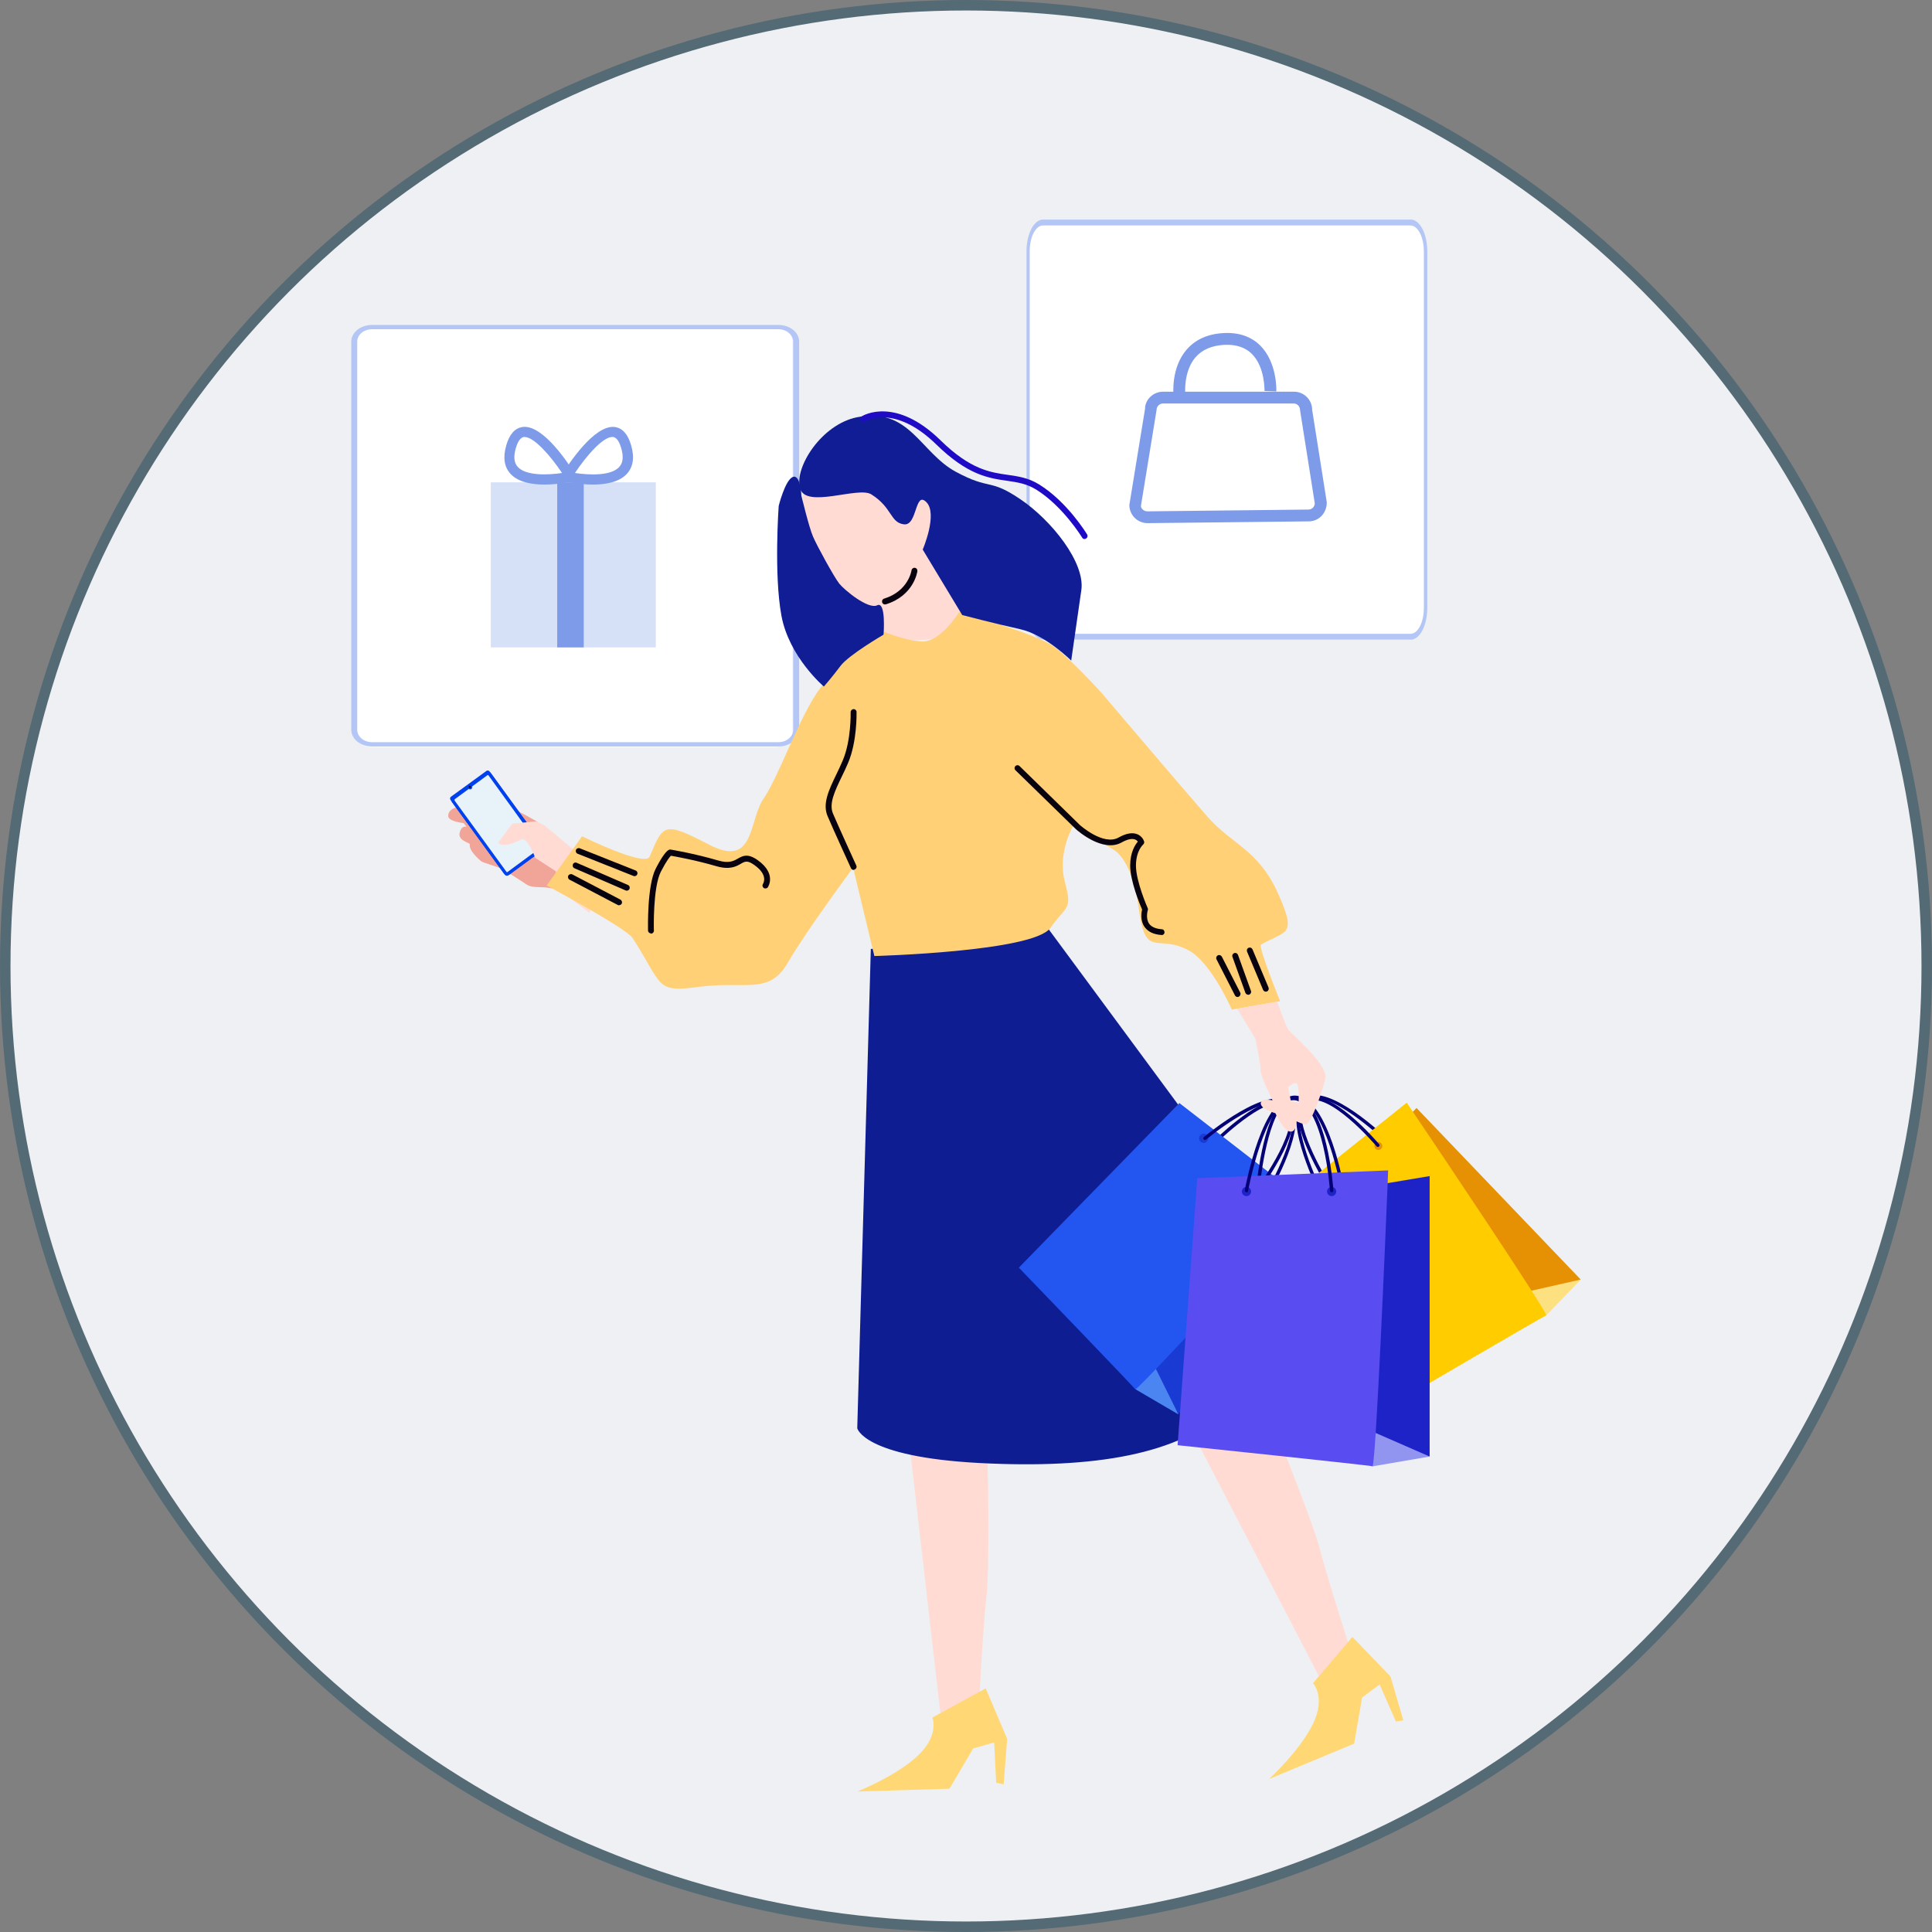 <svg width="184" height="184" viewBox="0 0 184 184" fill="none" xmlns="http://www.w3.org/2000/svg">
<rect x="0" y="0" width="184" height="184" fill="#808080" stroke="none"/>
<circle cx="92" cy="92" r="91.5" fill="#EFF0F3" stroke="#546A75"/>
<g clip-path="url(#clip0_8606_9636)">
<path d="M99.335 21.191H134.336C135.123 21.191 135.763 22.427 135.763 23.944V57.891C135.763 59.408 135.123 60.644 134.336 60.644H99.335C98.549 60.644 97.908 59.408 97.908 57.891V23.944C97.908 22.427 98.549 21.191 99.335 21.191Z" fill="white"/>
<path d="M134.347 60.913H99.346C98.47 60.913 97.762 59.554 97.762 57.88V23.944C97.762 22.27 98.47 20.91 99.346 20.91H134.347C135.224 20.91 135.931 22.27 135.931 23.944V57.891C135.931 59.565 135.224 60.925 134.347 60.925V60.913ZM99.335 21.472C98.627 21.472 98.066 22.573 98.066 23.944V57.891C98.066 59.25 98.638 60.363 99.335 60.363H134.336C135.044 60.363 135.606 59.262 135.606 57.891V23.944C135.606 22.584 135.033 21.472 134.336 21.472H99.335Z" fill="#B3C6F6"/>
<path d="M111.758 37.631C111.758 37.53 111.511 35.035 113.005 33.305C113.837 32.339 115.027 31.799 116.532 31.721C117.97 31.642 119.15 32.046 120.015 32.9C121.643 34.519 121.565 37.17 121.553 37.283L120.43 37.238C120.43 37.238 120.498 34.957 119.217 33.698C118.588 33.069 117.689 32.788 116.589 32.844C115.398 32.912 114.488 33.305 113.859 34.024C112.691 35.384 112.882 37.496 112.882 37.508L111.758 37.62V37.631Z" fill="#7E9BE9"/>
<path d="M109.287 49.823C108.332 49.823 107.557 49.047 107.557 48.092L109.051 38.934C109.051 38.069 109.815 37.305 110.77 37.305H123.238C124.193 37.305 124.968 38.08 124.968 39.035L126.361 47.845C126.361 48.879 125.597 49.654 124.642 49.654L109.298 49.823H109.287ZM110.759 38.428C110.433 38.428 110.152 38.698 110.152 39.035L108.658 48.193C108.658 48.429 108.939 48.699 109.265 48.699L124.609 48.53C124.946 48.53 125.215 48.261 125.215 47.924L123.822 39.114C123.822 38.698 123.542 38.428 123.216 38.428H110.747H110.759Z" fill="#7E9BE9"/>
<path d="M35.409 31.158H73.803C74.724 31.158 75.476 31.788 75.476 32.552V69.757C75.476 70.532 74.724 71.15 73.803 71.15H35.409C34.488 71.15 33.735 70.521 33.735 69.757V32.552C33.735 31.776 34.488 31.158 35.409 31.158Z" fill="white"/>
<path d="M74.138 71.093H35.425C34.338 71.093 33.454 70.386 33.454 69.502V32.538C33.454 31.665 34.338 30.947 35.425 30.947H74.138C75.225 30.947 76.109 31.654 76.109 32.538V69.502C76.109 70.375 75.225 71.093 74.138 71.093ZM35.425 31.356C34.644 31.356 34.021 31.886 34.021 32.538V69.502C34.021 70.154 34.655 70.684 35.425 70.684H74.138C74.908 70.684 75.543 70.154 75.543 69.502V32.538C75.543 31.886 74.908 31.356 74.138 31.356H35.425Z" fill="#B3C6F6"/>
<path d="M112.253 133.908L126.664 161.663L128.821 157.775C128.821 157.775 126.372 150.19 125.687 147.482C125.002 144.785 119.565 131.132 118.869 130.11C118.172 129.076 112.241 133.908 112.241 133.908H112.253Z" fill="#FFDBD4"/>
<path d="M133.651 163.843L132.427 159.663L128.799 155.898L125.047 160.303C125.047 160.303 126.294 161.607 125.047 164.169C123.811 166.731 120.868 169.428 120.868 169.428L128.967 166.057L129.72 161.674L131.393 160.427L132.943 163.955L133.64 163.843H133.651Z" fill="#FFD875"/>
<path d="M86.249 134.346L89.821 165.416L93.224 162.562C93.224 162.562 93.64 154.595 93.966 151.831C94.291 149.067 94.067 134.38 93.786 133.166C93.505 131.953 86.249 134.357 86.249 134.357V134.346Z" fill="#FFDBD4"/>
<path d="M95.583 169.946L95.92 165.608L93.876 160.799L88.798 163.574C88.798 163.574 89.495 165.237 87.428 167.193C85.361 169.148 81.654 170.62 81.654 170.62L90.427 170.35L92.685 166.518L94.684 165.945L94.875 169.788L95.572 169.934L95.583 169.946Z" fill="#FFD875"/>
<path d="M46.698 75.713C46.698 75.713 49.248 77.219 49.63 77.41C50.023 77.601 51.236 78.297 51.236 78.297L53.92 84.849C53.92 84.849 52.505 84.556 51.865 84.511C51.225 84.466 50.573 84.545 50.101 84.208C49.63 83.871 47.911 82.803 47.653 82.68C47.394 82.556 45.923 82.14 45.799 82.005C45.676 81.871 44.642 81.062 44.743 80.41C44.766 80.253 43.586 80.084 43.777 79.309C43.968 78.533 44.44 78.758 44.44 78.758L44.148 78.387C44.148 78.387 42.71 78.252 42.688 77.724C42.665 77.196 43.216 76.983 43.216 76.983L46.675 75.724L46.698 75.713Z" fill="#F1A599"/>
<path d="M46.327 73.42L42.946 75.881C42.856 75.948 42.834 76.083 42.901 76.173L48.102 83.32C48.169 83.41 48.304 83.432 48.394 83.365L51.775 80.904C51.865 80.836 51.888 80.702 51.82 80.612L46.619 73.465C46.552 73.375 46.417 73.353 46.327 73.42Z" fill="#0041EF"/>
<path d="M46.361 73.69L43.204 76.016C43.114 76.083 43.159 76.297 43.159 76.297L48.136 83.14C48.203 83.23 48.327 83.252 48.416 83.185L51.573 80.859C51.663 80.791 51.685 80.668 51.618 80.578L46.642 73.734C46.574 73.645 46.451 73.622 46.361 73.69Z" fill="#E8F2F9"/>
<path d="M48.012 83.23L43.036 76.387C43.036 76.387 43.014 76.353 43.014 76.331C43.002 76.252 42.957 76.005 43.115 75.892L46.271 73.566C46.35 73.51 46.44 73.488 46.541 73.499C46.631 73.51 46.72 73.566 46.765 73.645L51.742 80.488C51.798 80.567 51.82 80.657 51.809 80.747C51.798 80.837 51.742 80.927 51.663 80.983L48.506 83.309C48.439 83.354 48.372 83.376 48.304 83.376C48.192 83.376 48.091 83.32 48.023 83.23H48.012ZM46.44 73.814L43.294 76.128C43.294 76.128 43.294 76.196 43.294 76.241L48.248 83.05C48.248 83.05 48.293 83.073 48.316 83.061L51.472 80.736C51.483 80.668 46.507 73.825 46.507 73.825C46.462 73.802 46.451 73.802 46.44 73.825V73.814Z" fill="#0041EF"/>
<path d="M44.811 74.623L44.406 74.915C44.541 75.095 44.743 75.252 44.901 75.14C45.047 75.028 44.923 74.668 44.811 74.634V74.623Z" fill="#0041EF"/>
<path d="M44.821 74.869C44.821 74.869 44.72 74.813 44.676 74.847C44.631 74.88 44.62 74.947 44.653 74.992C44.687 75.037 44.754 75.048 44.799 75.014C44.843 74.981 44.855 74.914 44.821 74.869Z" fill="black"/>
<path d="M57.762 82.579L54.819 81.073L51.843 78.601L51.079 78.219L48.787 78.444L47.462 80.23C47.462 80.23 47.698 80.938 49.63 79.949C50.225 79.646 50.977 81.702 50.977 81.702L52.932 82.972L53.336 84.826L56.133 86.939L57.751 82.556L57.762 82.579Z" fill="#FFDBD4"/>
<path d="M87.63 51.507L91.685 58.485C91.685 58.485 91.753 60.486 88.562 60.879C85.372 61.272 83.912 60.216 83.912 60.216L83.777 55.957L87.63 51.496V51.507Z" fill="#FFDBD4"/>
<path d="M86.372 49.114C86.372 49.114 86.765 47.316 88.697 47.586C90.629 47.856 86.439 56.632 83.777 57.564C81.115 58.497 78.329 53.575 77.532 51.508C76.734 49.451 75.207 46.058 78.397 45.193C81.587 44.327 86.372 49.114 86.372 49.114Z" fill="#FFDBD4"/>
<path d="M99.773 88.365L82.935 90.377L81.643 136.021C81.643 136.021 82.216 138.751 93.303 139.336C104.39 139.909 112.309 138.471 116.768 134.302C121.228 130.133 124.968 122.492 124.968 122.492L99.773 88.365Z" fill="#0F1D92"/>
<path d="M91.371 58.262C91.371 58.262 89.585 61.183 87.81 61.093C86.035 61.015 83.676 59.959 83.676 59.959C83.676 59.959 80.115 62.959 78.172 65.465C76.229 67.97 74.185 73.937 72.736 76.038C71.275 78.14 71.927 82.724 67.557 80.455C63.188 78.185 63.176 78.499 61.873 81.578C61.435 82.612 55.437 79.645 55.437 79.645L52.067 84.331C52.067 84.331 59.66 88.41 60.245 89.332C63.244 94.017 62.39 94.534 66.681 93.972C70.972 93.411 73.241 94.782 75.016 91.703C76.802 88.624 81.25 82.635 81.25 82.635L83.272 91.051C83.272 91.051 98.414 90.646 100.031 88.377C101.649 86.107 102.132 86.758 101.402 83.927C100.672 81.095 102.289 78.499 102.289 78.499L105.951 80.87C105.951 80.87 107.816 81.59 108.456 86.534C109.107 91.478 110.186 88.837 113.264 90.545C115.375 91.714 117.319 96.153 117.319 96.153L121.913 95.355C121.913 95.355 119.801 90.129 120.093 89.961C122.519 88.579 123.553 89.174 121.699 85.05C119.835 80.915 117.352 80.455 115.005 77.791C112.657 75.117 104.962 66.049 104.962 66.049C104.962 66.049 101.885 62.644 100.267 61.509C98.65 60.374 91.359 58.273 91.359 58.273L91.371 58.262Z" fill="#FFD075"/>
<path d="M86.069 49.935C84.755 49.744 84.99 48.34 82.98 47.081C81.722 46.294 76.712 48.497 76.184 46.485C75.656 44.474 78.251 40.429 81.598 39.743C86.619 38.709 87.619 43.103 91.056 44.946C94.359 46.721 94.179 45.519 97.156 47.531C100.144 49.542 103.356 53.576 102.985 56.194C102.615 58.812 102.019 62.914 102.019 62.914C102.019 62.914 99.559 60.453 97.167 59.925C94.774 59.397 91.64 58.576 91.64 58.576L87.877 52.34C87.877 52.34 89.338 48.946 88.225 47.823C87.114 46.699 87.383 50.115 86.08 49.935H86.069Z" fill="#101D94"/>
<path d="M76.308 47.149C76.308 47.149 77.038 50.205 77.431 51.104C77.813 52.003 79.453 54.981 79.925 55.576C80.396 56.172 82.677 58.071 83.542 57.644C84.406 57.217 84.148 60.442 84.148 60.442C84.148 60.442 80.834 62.375 80.059 63.408C79.284 64.442 78.464 65.386 78.464 65.386C78.464 65.386 75.151 62.588 74.421 58.633C73.69 54.677 74.162 48.182 74.162 48.182C74.162 48.182 74.769 45.733 75.499 45.429C76.229 45.126 76.319 47.149 76.319 47.149H76.308Z" fill="#101D94"/>
<path d="M103.3 51.34C103.21 51.34 103.109 51.295 103.064 51.205C103.042 51.171 101.233 48.205 98.672 46.62C97.751 46.058 96.908 45.935 95.92 45.789C94.156 45.541 92.157 45.249 89.18 42.339C85.249 38.496 82.508 40.047 82.396 40.114C82.261 40.193 82.092 40.148 82.014 40.013C81.935 39.878 81.98 39.709 82.104 39.631C82.238 39.552 85.305 37.754 89.573 41.934C92.415 44.721 94.314 44.991 95.999 45.227C96.998 45.373 97.953 45.508 98.964 46.137C101.637 47.789 103.457 50.778 103.536 50.901C103.614 51.036 103.57 51.205 103.446 51.283C103.401 51.306 103.356 51.328 103.3 51.328V51.34Z" fill="#1F0BC5"/>
<path d="M110.657 89.05C109.871 89.006 109.321 88.736 108.995 88.264C108.579 87.657 108.703 86.904 108.77 86.623C108.557 86.14 107.636 83.904 107.636 82.432C107.636 81.173 108.108 80.454 108.366 80.151C108.31 80.084 108.231 79.994 108.096 79.949C107.793 79.836 107.355 79.937 106.827 80.23C105.019 81.252 102.57 79.061 102.469 78.971L96.706 73.353C96.594 73.24 96.594 73.072 96.706 72.959C96.819 72.847 96.987 72.847 97.1 72.959L102.851 78.578C102.851 78.578 105.086 80.589 106.546 79.758C107.243 79.364 107.838 79.263 108.299 79.443C108.703 79.6 108.905 79.949 108.961 80.128C108.995 80.241 108.961 80.353 108.871 80.432C108.849 80.454 108.186 81.039 108.186 82.443C108.186 83.949 109.298 86.477 109.31 86.5C109.332 86.567 109.343 86.635 109.31 86.702C109.31 86.702 109.085 87.444 109.433 87.96C109.647 88.275 110.062 88.455 110.646 88.5C110.804 88.5 110.916 88.646 110.905 88.803C110.905 88.949 110.77 89.062 110.624 89.062L110.657 89.05Z" fill="#09030F"/>
<path d="M81.306 82.858C81.205 82.858 81.104 82.802 81.048 82.69C81.037 82.656 79.385 79.072 78.812 77.712C78.318 76.532 78.936 75.24 79.655 73.745C79.857 73.329 80.059 72.903 80.25 72.453C81.082 70.52 81.014 67.846 81.014 67.823C81.014 67.666 81.138 67.543 81.295 67.531C81.441 67.531 81.576 67.655 81.576 67.801C81.576 67.913 81.643 70.621 80.767 72.666C80.576 73.127 80.363 73.566 80.16 73.981C79.498 75.352 78.936 76.543 79.329 77.476C79.902 78.824 81.542 82.398 81.553 82.431C81.621 82.577 81.553 82.735 81.418 82.802C81.385 82.825 81.34 82.825 81.306 82.825V82.858Z" fill="#09030F"/>
<path d="M84.283 57.566C84.159 57.566 84.047 57.487 84.013 57.364C83.968 57.218 84.047 57.06 84.193 57.015C86.529 56.296 86.81 54.33 86.81 54.318C86.833 54.161 86.979 54.06 87.125 54.071C87.282 54.094 87.383 54.228 87.372 54.386C87.361 54.476 87.035 56.723 84.373 57.555C84.339 57.555 84.317 57.566 84.294 57.566H84.283Z" fill="#09030F"/>
<path d="M61.997 88.893C61.851 88.893 61.716 88.769 61.716 88.623C61.716 88.455 61.615 84.364 62.446 82.735C63.008 81.645 63.468 80.993 63.76 80.915C63.805 80.903 63.839 80.903 63.884 80.915C63.906 80.915 66.086 81.274 68.388 81.948C69.422 82.252 69.86 82.005 70.275 81.769C70.736 81.51 71.208 81.24 72.174 81.926C73.993 83.23 73.14 84.477 73.129 84.499C73.039 84.623 72.859 84.657 72.735 84.567C72.612 84.477 72.578 84.308 72.668 84.173C72.691 84.128 73.196 83.342 71.848 82.387C71.185 81.915 70.972 82.027 70.556 82.263C70.118 82.522 69.5 82.859 68.242 82.499C66.243 81.915 64.356 81.578 63.895 81.499C63.805 81.589 63.502 81.926 62.94 83.016C62.165 84.522 62.266 88.59 62.278 88.634C62.278 88.792 62.154 88.915 61.997 88.927V88.893Z" fill="#09030F"/>
<path d="M60.424 83.443C60.424 83.443 60.357 83.443 60.323 83.421L55.01 81.308C54.864 81.252 54.797 81.083 54.853 80.948C54.909 80.802 55.078 80.735 55.224 80.791L60.537 82.904C60.683 82.96 60.75 83.129 60.694 83.263C60.649 83.376 60.548 83.443 60.436 83.443H60.424Z" fill="#09030F"/>
<path d="M59.694 84.825C59.694 84.825 59.615 84.825 59.582 84.802L54.707 82.69C54.561 82.633 54.505 82.465 54.561 82.319C54.617 82.173 54.785 82.105 54.931 82.173L59.806 84.285C59.953 84.341 60.009 84.51 59.953 84.656C59.908 84.757 59.806 84.825 59.694 84.825Z" fill="#09030F"/>
<path d="M58.964 86.219C58.964 86.219 58.874 86.219 58.829 86.185L54.246 83.78C54.112 83.713 54.055 83.533 54.123 83.398C54.19 83.263 54.37 83.207 54.505 83.275L59.088 85.679C59.222 85.747 59.279 85.927 59.211 86.061C59.166 86.151 59.065 86.207 58.964 86.207V86.219Z" fill="#09030F"/>
<path d="M120.554 94.444C120.441 94.444 120.34 94.376 120.295 94.275L118.768 90.634C118.711 90.488 118.768 90.331 118.914 90.264C119.06 90.207 119.217 90.264 119.284 90.41L120.812 94.05C120.868 94.197 120.812 94.354 120.666 94.421C120.632 94.433 120.598 94.444 120.554 94.444Z" fill="#09030F"/>
<path d="M118.88 94.737C118.768 94.737 118.655 94.669 118.61 94.557L117.375 91.13C117.318 90.984 117.397 90.826 117.543 90.77C117.689 90.714 117.846 90.793 117.903 90.939L119.138 94.366C119.194 94.512 119.116 94.669 118.97 94.726C118.936 94.737 118.902 94.748 118.88 94.748V94.737Z" fill="#09030F"/>
<path d="M117.858 94.95C117.757 94.95 117.656 94.894 117.611 94.793L115.858 91.366C115.791 91.231 115.847 91.062 115.982 90.984C116.117 90.916 116.285 90.972 116.364 91.107L118.116 94.534C118.184 94.669 118.127 94.838 117.993 94.917C117.948 94.939 117.903 94.95 117.869 94.95H117.858Z" fill="#09030F"/>
<path d="M130.585 135.527L130.315 139.359L130.719 139.651L136.156 138.719L130.585 135.527Z" fill="#9195F0"/>
<path d="M145.075 122.493L146.839 125.268L147.265 125.279L150.545 121.863L145.075 122.493Z" fill="#FDE180"/>
<path d="M150.545 121.862L134.909 105.523L133.853 106.613L145.221 123.064L150.545 121.862Z" fill="#E69104"/>
<path d="M126.361 112.817C126.361 112.817 126.26 112.795 126.226 112.739C126.103 112.536 123.104 107.626 123.676 105.401C123.778 104.985 124.002 104.682 124.339 104.502C126.642 103.21 131.865 108.21 132.09 108.424C132.157 108.48 132.157 108.581 132.09 108.649C132.034 108.716 131.933 108.716 131.865 108.649C131.809 108.592 126.597 103.592 124.496 104.772C124.238 104.918 124.07 105.143 123.991 105.48C123.452 107.581 126.473 112.525 126.496 112.57C126.541 112.649 126.518 112.739 126.44 112.784C126.417 112.795 126.384 112.806 126.361 112.806V112.817Z" fill="#040076"/>
<path d="M121.767 114.771L133.977 105.018C133.977 105.018 134.19 105.332 134.561 105.883C137.077 109.613 146.872 124.199 147.277 125.266C147.288 125.188 133.393 133.323 133.393 133.323L121.767 114.771Z" fill="#FFCC00"/>
<path d="M130.967 109.366C130.843 109.198 130.877 108.962 131.045 108.838C131.214 108.714 131.45 108.748 131.573 108.917C131.697 109.085 131.663 109.321 131.495 109.445C131.326 109.568 131.09 109.535 130.967 109.366Z" fill="#E69104"/>
<path d="M125.35 113.491C125.227 113.323 125.26 113.087 125.429 112.963C125.597 112.839 125.833 112.873 125.957 113.042C126.08 113.21 126.047 113.446 125.878 113.57C125.71 113.693 125.474 113.66 125.35 113.491Z" fill="#1E23C8"/>
<path d="M125.62 113.367C125.563 113.367 125.507 113.333 125.474 113.277C125.328 112.985 121.946 105.973 124.272 104.658C126.574 103.355 131.157 108.748 131.348 108.973C131.404 109.04 131.393 109.142 131.326 109.198C131.258 109.254 131.157 109.243 131.101 109.175C131.056 109.119 126.496 103.748 124.418 104.928C122.699 105.894 124.8 111.175 125.754 113.131C125.799 113.209 125.754 113.31 125.687 113.344C125.665 113.344 125.642 113.355 125.62 113.355V113.367Z" fill="#040076"/>
<path d="M110.332 129.525L108.04 131.896L108.141 132.312L112.23 134.706L110.332 129.525Z" fill="#4B85F1"/>
<path d="M112.23 134.706L124.406 115.637L123.103 114.873L109.804 129.807L112.23 134.706Z" fill="#1A3AD4"/>
<path d="M120.789 113.659C120.789 113.659 120.733 113.659 120.711 113.637C120.632 113.592 120.61 113.491 120.655 113.423C120.688 113.356 124.317 107.108 122.677 105.344C122.474 105.13 122.216 105.018 121.868 105.018C119.666 105.018 115.611 109.086 115.566 109.131C115.51 109.198 115.398 109.198 115.342 109.131C115.274 109.063 115.274 108.973 115.342 108.906C115.51 108.737 119.576 104.67 121.868 104.703C122.295 104.703 122.643 104.849 122.901 105.13C124.698 107.063 121.082 113.322 120.924 113.58C120.891 113.625 120.846 113.659 120.789 113.659Z" fill="#040076"/>
<path d="M112.32 105.053L124.676 114.615C124.676 114.615 124.418 114.896 123.968 115.391C120.935 118.717 109.074 131.673 108.13 132.325C108.209 132.325 97.032 120.728 97.032 120.728L112.32 105.053Z" fill="#2355F1"/>
<path d="M114.196 108.411C114.196 108.164 114.398 107.973 114.634 107.973C114.87 107.973 115.072 108.175 115.072 108.411C115.072 108.647 114.87 108.849 114.634 108.849C114.398 108.849 114.196 108.647 114.196 108.411Z" fill="#1A3AD4"/>
<path d="M119.745 112.716C119.88 112.558 120.115 112.536 120.284 112.671C120.441 112.805 120.464 113.041 120.329 113.21C120.194 113.367 119.958 113.39 119.79 113.255C119.632 113.12 119.61 112.884 119.745 112.716Z" fill="#E69104"/>
<path d="M120.082 113.064C120.082 113.064 120.014 113.064 119.992 113.03C119.925 112.974 119.902 112.884 119.958 112.805C120.003 112.749 124.137 107.052 122.508 105.31C121.16 103.872 116.532 107.153 114.859 108.535C114.791 108.591 114.69 108.58 114.634 108.513C114.578 108.445 114.589 108.344 114.656 108.288C114.915 108.074 120.924 103.13 122.744 105.085C124.552 107.029 120.396 112.749 120.217 112.985C120.183 113.03 120.138 113.052 120.093 113.052L120.082 113.064Z" fill="#040076"/>
<path d="M136.156 138.718V112.008L130.989 112.873L130.315 136.167L136.156 138.718Z" fill="#1E23C8"/>
<path d="M127.9 113.547C127.821 113.547 127.754 113.491 127.743 113.412C127.731 113.333 126.271 105.018 123.474 104.67C123.126 104.625 122.8 104.726 122.486 104.984C120.52 106.591 119.947 113.322 119.936 113.389C119.936 113.479 119.846 113.547 119.767 113.535C119.678 113.535 119.61 113.457 119.621 113.367C119.644 113.086 120.217 106.434 122.284 104.737C122.665 104.422 123.081 104.299 123.508 104.355C126.541 104.726 127.99 113.007 128.057 113.356C128.068 113.446 128.012 113.524 127.922 113.535H127.9V113.547Z" fill="#040076"/>
<path d="M114.016 112.21L132.202 111.469C132.202 111.469 132.179 111.907 132.157 112.682C131.944 117.919 131.079 138.37 130.73 139.651C130.798 139.583 112.151 137.639 112.151 137.639L114.027 112.199L114.016 112.21Z" fill="#594CF0"/>
<path d="M126.384 113.479C126.384 113.232 126.586 113.041 126.822 113.041C127.058 113.041 127.26 113.243 127.26 113.479C127.26 113.715 127.058 113.917 126.822 113.917C126.586 113.917 126.384 113.715 126.384 113.479Z" fill="#1E23C8"/>
<path d="M118.712 113.917C118.953 113.917 119.15 113.721 119.15 113.479C119.15 113.237 118.953 113.041 118.712 113.041C118.47 113.041 118.273 113.237 118.273 113.479C118.273 113.721 118.47 113.917 118.712 113.917Z" fill="#1E23C8"/>
<path d="M118.711 113.548C118.599 113.525 118.543 113.447 118.554 113.357C118.622 112.975 120.273 104.075 123.339 104.457C126.383 104.828 126.968 113.02 126.99 113.379C126.99 113.469 126.923 113.548 126.833 113.548C126.754 113.548 126.675 113.48 126.664 113.402C126.664 113.323 126.08 105.12 123.294 104.783C123.238 104.783 123.193 104.783 123.137 104.783C120.464 104.783 118.88 113.346 118.857 113.436C118.846 113.514 118.779 113.57 118.7 113.57L118.711 113.548Z" fill="#040076"/>
<path d="M124.406 107.076C124.968 106.884 126.226 103.064 126.237 102.614C126.294 101.142 122.879 98.434 122.632 97.962C122.384 97.502 121.632 95.4 121.632 95.4L117.824 96.063L119.554 98.918C119.554 98.918 120.093 101.412 120.059 101.951C120.037 102.491 121.194 104.794 121.194 104.794C121.194 104.794 120.071 104.536 120.071 105.087C120.071 105.637 121.463 106.019 121.463 106.019C121.463 106.019 122.238 107.705 122.868 107.772C123.497 107.851 123.463 106.783 123.463 106.783C123.463 106.783 124.182 107.132 124.395 107.053L124.406 107.076ZM122.935 104.828L122.665 103.547C122.665 103.547 123.249 103.03 123.474 103.165C123.766 103.334 123.676 105.03 123.676 105.03L122.935 104.828Z" fill="#FFDBD4"/>
<path d="M62.457 45.935H46.743V61.656H62.457V45.935Z" fill="#D6E0F7"/>
<path d="M55.594 45.935H53.067V61.656H55.594V45.935Z" fill="#7E9BE9"/>
<path d="M51.842 46.148C50.663 46.148 49.382 45.935 48.641 45.148C48.023 44.496 47.877 43.575 48.214 42.417C48.517 41.35 49.045 40.766 49.776 40.664C51.752 40.406 54.269 44.339 54.752 45.137L55.1 45.71L54.448 45.856C54.224 45.912 53.1 46.148 51.854 46.148H51.842ZM49.978 41.62C49.978 41.62 49.922 41.62 49.888 41.62C49.495 41.676 49.259 42.226 49.124 42.687C48.888 43.508 48.956 44.092 49.326 44.485C50.135 45.339 52.247 45.238 53.527 45.047C52.46 43.451 50.876 41.62 49.967 41.62H49.978Z" fill="#7E9BE9"/>
<path d="M56.47 46.149C55.224 46.149 54.1 45.913 53.876 45.857L53.224 45.711L53.572 45.138C54.055 44.34 56.583 40.418 58.548 40.666C59.279 40.767 59.807 41.351 60.11 42.418C60.447 43.576 60.301 44.486 59.683 45.149C58.942 45.936 57.65 46.149 56.482 46.149H56.47ZM54.763 45.048C56.055 45.239 58.155 45.351 58.964 44.486C59.335 44.093 59.402 43.508 59.166 42.688C59.032 42.227 58.796 41.677 58.402 41.621C57.504 41.497 55.864 43.385 54.763 45.037V45.048Z" fill="#7E9BE9"/>
</g>
<defs>
<clipPath id="clip0_8606_9636">
<rect width="117.091" height="149.709" fill="white" transform="translate(33.454 20.91)"/>
</clipPath>
</defs>
</svg>
